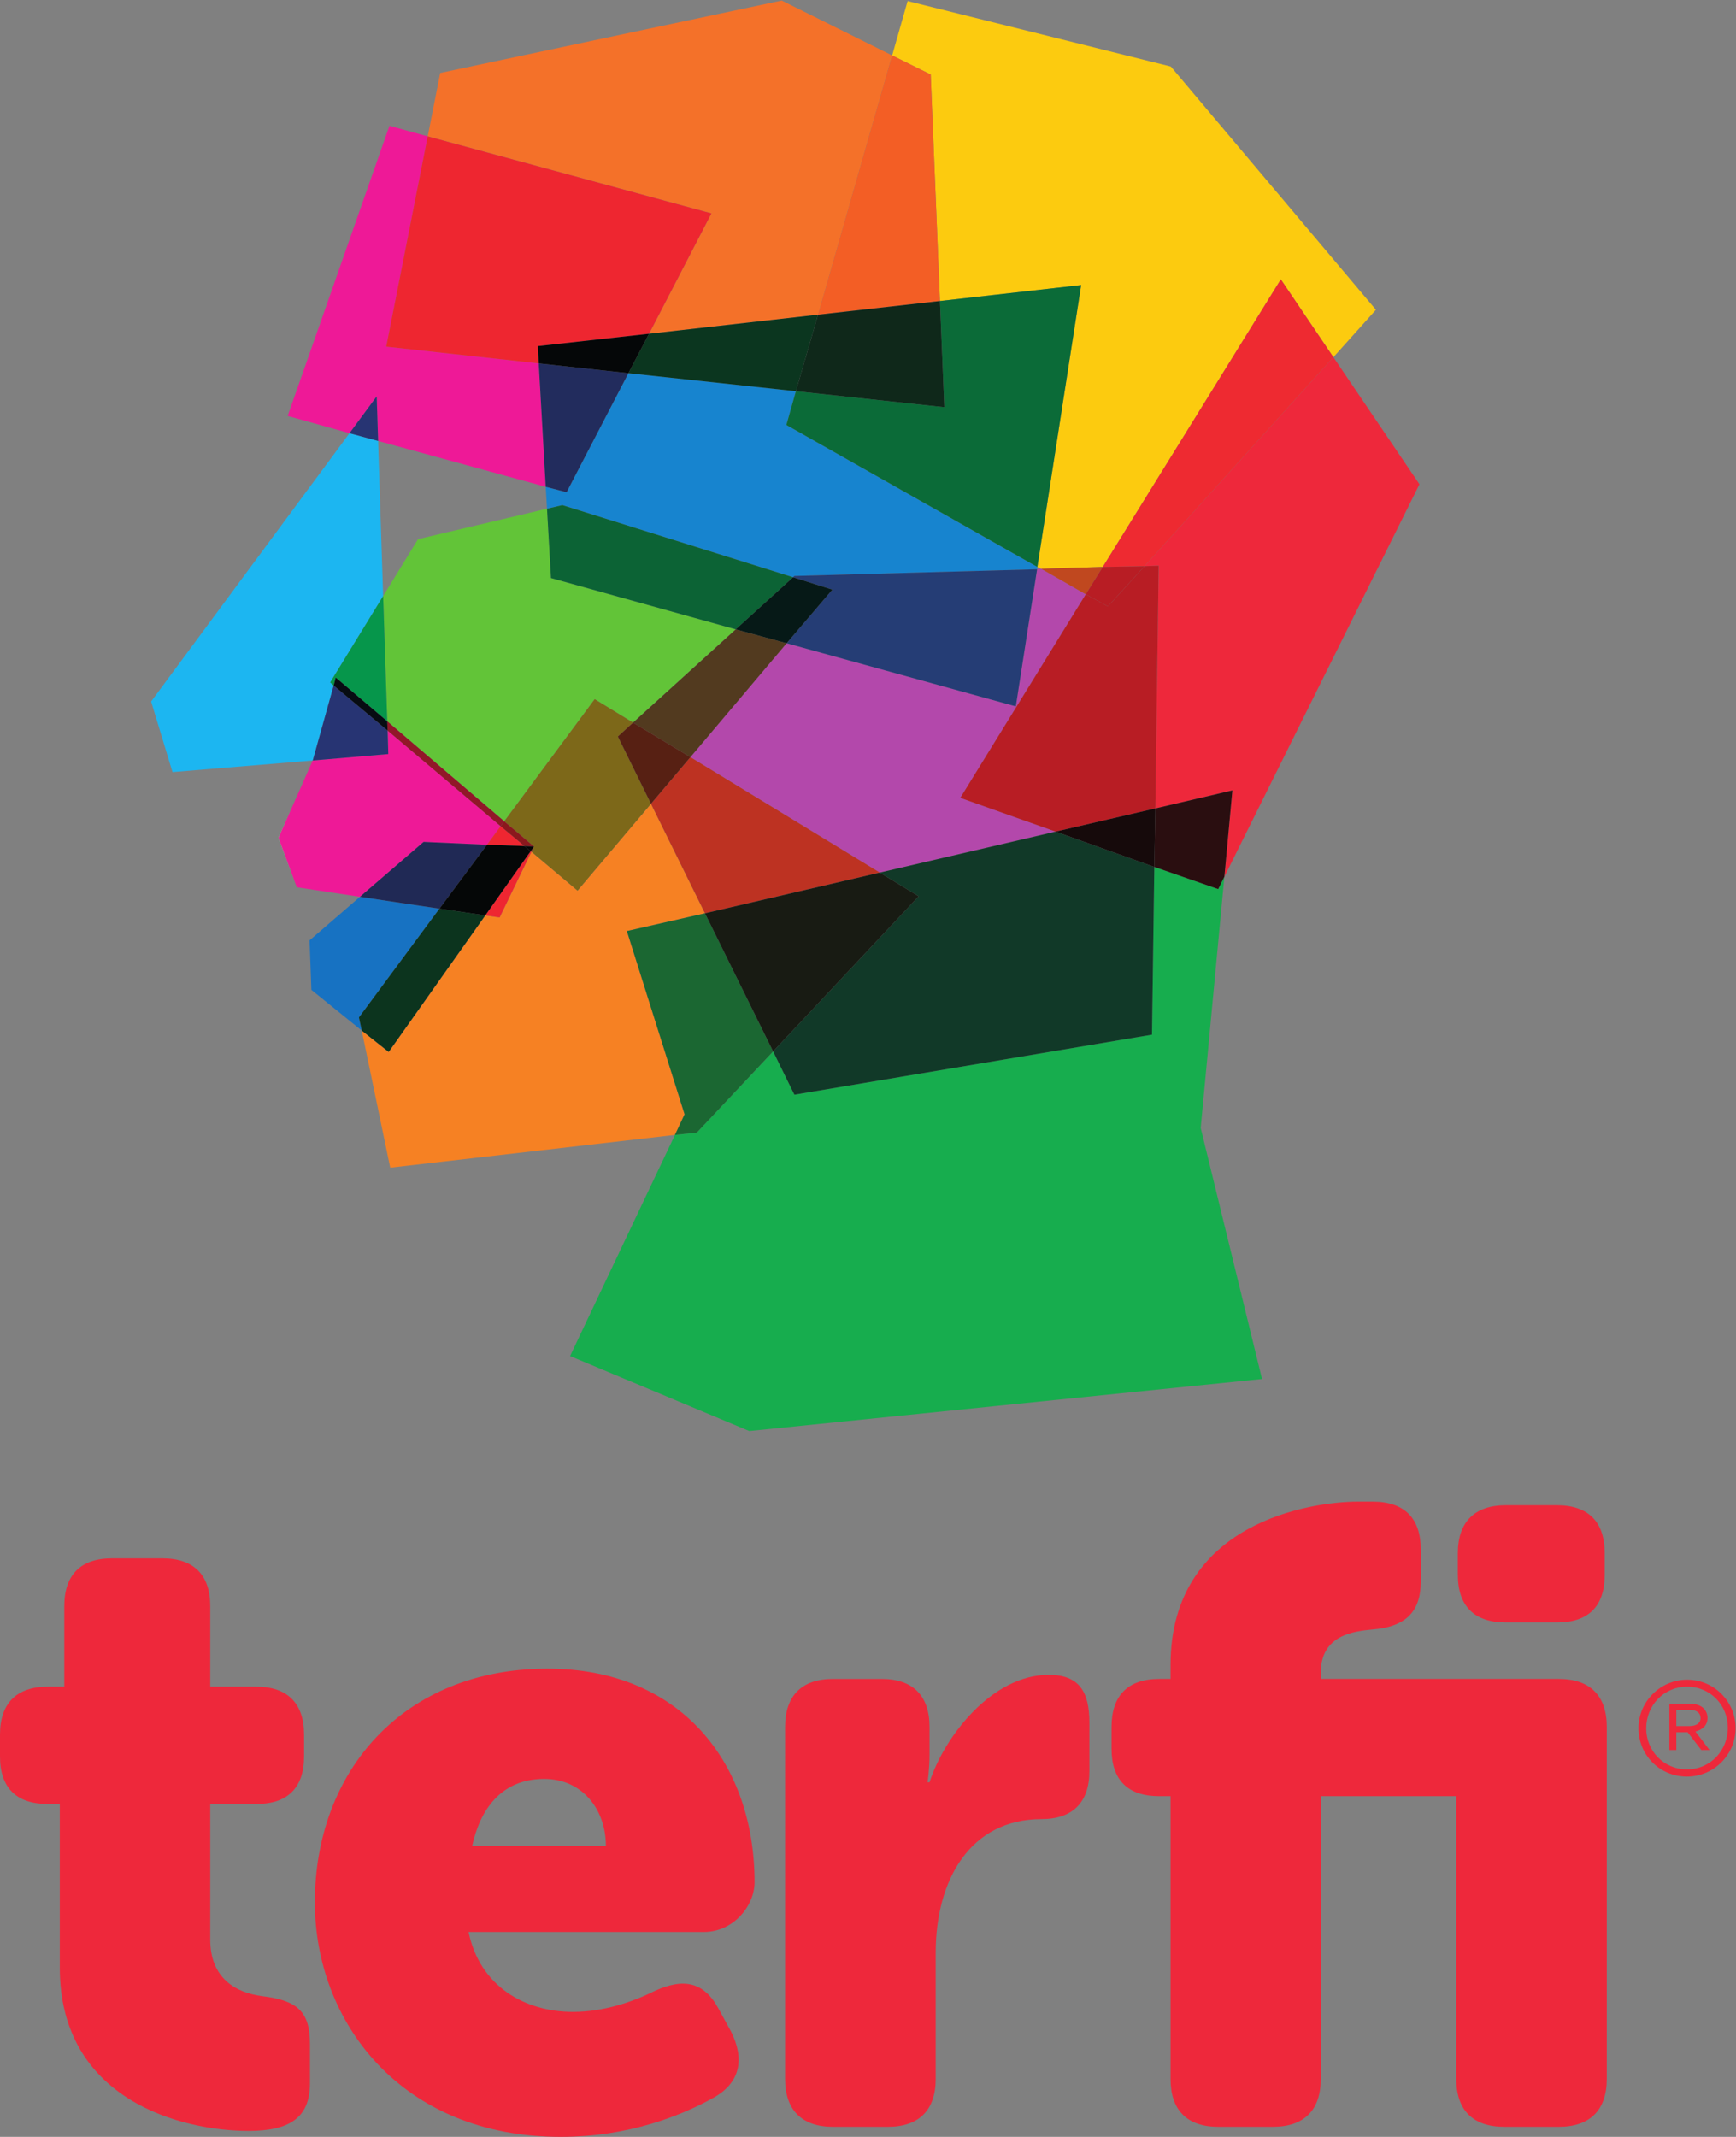 <?xml version="1.0" encoding="UTF-8" standalone="no"?>
<svg
   xmlns:dc="http://purl.org/dc/elements/1.1/"
   xmlns:cc="http://creativecommons.org/ns#"
   xmlns:rdf="http://www.w3.org/1999/02/22-rdf-syntax-ns#"
   xmlns:svg="http://www.w3.org/2000/svg"
   xmlns="http://www.w3.org/2000/svg"
   viewBox="0 0 687.227 845.787"
   height="845.787"
   width="687.227"
   xml:space="preserve"
   id="svg2"
   version="1.1"><rect x="0" y="0" width="687.227" height="845.787" fill="#808080" stroke="none"/><defs
     id="defs6" /><g
     transform="matrix(1.333,0,0,-1.333,0,845.787)"
     id="g10"><g
       transform="scale(0.1)"
       id="g12"><path
         id="path14"
         style="fill:#ee283b;fill-opacity:1;fill-rule:nonzero;stroke:none"
         d="M 177.551,988.68 H 139.234 C 48.973,988.68 0,1036.87 0,1129.41 v 65.03 c 0,92.62 48.973,142.37 141.98,142.37 h 48.969 v 238.75 c 0,93.32 48.582,142.29 141.512,142.29 H 482.43 c 93.015,0 141.976,-48.97 141.976,-142.29 V 1336.81 H 760.98 c 93.008,0 141.989,-49.75 141.989,-142.37 v -65.03 c 0,-92.54 -48.981,-140.73 -139.324,-140.73 H 624.406 V 585.391 c 0,-113.223 74.598,-157.653 154.91,-167.602 C 882.273,404.781 920.512,373.441 920.512,275.5 V 159.219 c 0,-104.84 -63.86,-141.59 -182.489,-141.59 -196.269,0 -560.472,90.269 -560.472,485.09 V 988.68" /><path
         id="path16"
         style="fill:#ee283b;fill-opacity:1;fill-rule:nonzero;stroke:none"
         d="m 1799.35,863.941 c 0,107.887 -69.67,198.939 -183.29,198.939 -129.28,0 -190.87,-93.4 -213.82,-198.939 z m -173.33,526.389 c 394.83,0 614.85,-279.26 614.85,-634.279 0,-69.66 -62.38,-147.699 -150.37,-147.699 h -699 c 33.69,-162.204 167.91,-237.18 309.9,-237.18 89.55,0 174.8,28.277 242.58,61.976 85.33,39.02 146.52,28.282 190.48,-53.597 l 36.75,-67.313 C 2211.4,231.852 2198.79,162.27 2121.84,117.852 2026.57,64.328 1868.99,0 1665.04,0 1190.29,0 935.094,342.801 935.094,696.34 c 0,389.5 263.186,693.99 690.926,693.99" /><path
         id="path18"
         style="fill:#ee283b;fill-opacity:1;fill-rule:nonzero;stroke:none"
         d="m 2331.52,1217.4 c 0,92.61 49.76,142.37 141.9,142.37 h 145.04 c 92.61,0 141.97,-49.76 141.97,-142.37 v -82.59 c 0,-43.64 -5.79,-81.88 -5.79,-81.88 h 5.79 c 43.96,136.18 185.94,319.06 353.85,319.06 89.56,0 120.91,-48.97 120.91,-141.59 v -144.56 c 0,-92.61 -49.75,-142.371 -142.3,-142.371 -211.55,0 -314.11,-180.528 -314.11,-396.321 V 172.219 c 0,-92.61 -49.36,-142.367 -141.99,-142.367 h -163.37 c -92.14,0 -141.9,49.758 -141.9,142.367 V 1217.4" /><path
         id="path20"
         style="fill:#ee283b;fill-opacity:1;fill-rule:nonzero;stroke:none"
         d="m 4329.42,1668.88 v 64.25 c 0,92.61 49.74,142.37 142.28,142.37 h 152.33 c 93.31,0 141.5,-49.76 141.5,-142.37 v -64.25 c 0,-93.32 -48.19,-141.51 -141.5,-141.51 H 4471.7 c -92.54,0 -142.28,48.19 -142.28,141.51 z M 3476.2,1011.56 h -33.61 c -93.39,0 -141.59,48.27 -141.59,140.8 v 65.04 c 0,92.61 48.2,142.37 141.59,142.37 h 33.61 v 41.29 c 0,423.19 417.09,485.17 556.32,485.17 h 44.35 c 93.4,0 142.37,-48.97 142.37,-141.58 v -96.46 c 0,-92.54 -48.97,-133.83 -142.37,-141.51 -56.57,-5.4 -154.51,-16.06 -154.51,-128.58 v -18.33 h 706.99 c 92.63,0 142.37,-49.76 142.37,-142.37 V 172.219 c 0,-92.61 -49.74,-142.367 -142.37,-142.367 h -162.19 c -93.4,0 -142.37,49.758 -142.37,142.367 V 1011.56 H 3922.36 V 172.219 c 0,-92.61 -48.97,-142.367 -142.37,-142.367 h -162.2 c -92.61,0 -141.59,49.758 -141.59,142.367 v 839.341" /><path
         id="path22"
         style="fill:#ee283b;fill-opacity:1;fill-rule:nonzero;stroke:none"
         d="m 5009.68,1091.17 c -68.87,0 -120.9,55.08 -120.9,121.68 0,68.09 52.03,123.96 121.61,123.96 68.88,0 120.9,-55.08 120.9,-121.68 0,-68.1 -52.02,-123.96 -121.61,-123.96 z m 0.71,266.33 c -80.31,0 -144.57,-65.82 -144.57,-143.86 0,-79.61 62.69,-143.86 143.86,-143.86 80.32,0 144.57,65.03 144.57,143.86 0,78.74 -63.47,143.86 -143.86,143.86 z m -32.13,-137.75 v 48.19 h 40.59 c 19.12,0 31.34,-9.17 31.34,-23.75 0,-16.84 -13.79,-24.44 -33.6,-24.44 z m 92.62,24.44 c 0,11.52 -4.62,20.69 -10.74,27.59 -9.16,9.16 -23.74,14.49 -41.29,14.49 h -61.19 V 1148.6 h 20.6 v 52.73 h 33.7 l 40.58,-52.73 h 24.45 l -42.08,55.09 c 21.39,5.32 35.97,18.33 35.97,40.5" /><path
         id="path24"
         style="fill:#ffffff;fill-opacity:1;fill-rule:nonzero;stroke:none"
         d="m 2321.57,6343.36 327.92,-162.98 v 0 l -327.92,162.98 m -1164.98,-371.87 113.62,-31.34 v 0 l -113.62,31.34 M 3959.81,5284.4 v 0 l 255.59,-377.28 v 0 l -255.59,377.28 m -2968.154,-212.74 46.304,-13 -589.144,-796.56 589.144,796.56 -46.304,13 M 1122.9,5035.7 v 0 l 497.8,-136.18 v 0 l -497.8,136.18 m 118.63,-291.56 -103.66,-169.09 v 0 l 103.66,169.09 m 1839.14,-82.58 -0.78,-6.9 v 0 l 0.78,6.9 6.11,-3.14 -6.11,3.14 m -2216.025,-719.3 -37.848,-84.94 54.691,-146.91 187.502,-28.29 v 0 l -187.502,28.29 -54.297,146.91 37.454,84.94 M 2004.39,2975.05 v 0 l -311.38,-656.53 v 0 l 311.38,656.53" /><path
         id="path26"
         style="fill:#1cb6f1;fill-opacity:1;fill-rule:nonzero;stroke:none"
         d="m 1122.9,5035.7 14.97,-460.65 v 0 l -14.97,460.65 v 0 m -194.318,-948.8 -416.301,-34.47 416.301,34.47 v 0" /><path
         id="path28"
         style="fill:#1cb6f1;fill-opacity:1;fill-rule:nonzero;stroke:none"
         d="m 1037.96,5058.66 -589.144,-796.56 63.465,-209.67 416.301,34.47 1.098,3.06 61.269,219.55 -10.34,9.24 157.261,256.3 v 0 0 l -14.97,460.65 v 0 l -84.94,22.96" /><path
         id="path30"
         style="fill:#ee1997;fill-opacity:1;fill-rule:nonzero;stroke:none"
         d="m 928.973,4086.9 h -0.391 l -63.937,-144.64 64.328,144.64" /><path
         id="path32"
         style="fill:#ee1997;fill-opacity:1;fill-rule:nonzero;stroke:none"
         d="m 1151.19,4175.6 1.96,-69.58 -224.177,-19.12 -64.328,-144.64 -37.454,-84.94 54.297,-146.91 187.502,-28.29 188.99,162.98 188.21,-8.46 40.59,55.08 -335.59,283.88" /><path
         id="path34"
         style="fill:#273473;fill-opacity:1;fill-rule:nonzero;stroke:none"
         d="m 928.973,4086.9 h -0.391 v 0 h 0.391 v 0" /><path
         id="path36"
         style="fill:#273473;fill-opacity:1;fill-rule:nonzero;stroke:none"
         d="m 990.949,4309.51 -61.269,-219.55 -1.098,-3.06 h 0.391 v 0 l 224.177,19.12 -1.96,69.58 -160.241,133.91" /><path
         id="path38"
         style="fill:#1772c2;fill-opacity:1;fill-rule:nonzero;stroke:none"
         d="m 1068.99,3682.12 -149.654,-129.36 149.654,129.36 v 0 m -144.248,-276.28 149.578,-120.9 v 0 l -149.578,120.9" /><path
         id="path40"
         style="fill:#1772c2;fill-opacity:1;fill-rule:nonzero;stroke:none"
         d="m 1068.99,3682.12 v 0 0 l -149.654,-129.36 5.406,-146.92 149.578,-120.9 -8.37,39.02 239.05,322.9 -236.01,35.26" /><path
         id="path42"
         style="fill:#202955;fill-opacity:1;fill-rule:nonzero;stroke:none"
         d="m 1257.98,3845.1 -188.99,-162.98 236.01,-35.26 141.19,189.78 -188.21,8.46" /><path
         id="path44"
         style="fill:#62c438;fill-opacity:1;fill-rule:nonzero;stroke:none"
         d="m 1624.53,4834.48 -383,-90.34 383,90.34 v 0" /><path
         id="path46"
         style="fill:#62c438;fill-opacity:1;fill-rule:nonzero;stroke:none"
         d="m 1624.53,4834.48 -383,-90.34 -103.66,-169.09 12.22,-371.87 347.35,-296.89 268.6,362.71 114.01,-69.66 304.95,276.98 -548.63,152.33 -11.84,205.83" /><path
         id="path48"
         style="fill:#06964b;fill-opacity:1;fill-rule:nonzero;stroke:none"
         d="m 1137.87,4575.05 -157.261,-256.3 10.34,-9.24 6.114,23.74 153.027,-130.07 -12.22,371.87" /><path
         id="path50"
         style="fill:#911728;fill-opacity:1;fill-rule:nonzero;stroke:none"
         d="m 1150.09,4203.18 1.1,-27.58 335.59,-283.88 10.66,14.57 -347.35,296.89" /><path
         id="path52"
         style="fill:#070c12;fill-opacity:1;fill-rule:nonzero;stroke:none"
         d="m 997.063,4333.25 -6.114,-23.74 160.241,-133.91 -1.1,27.58 -153.027,130.07" /><path
         id="path54"
         style="fill:#f68123;fill-opacity:1;fill-rule:nonzero;stroke:none"
         d="m 1074.32,3284.94 84.55,-407.05 -84.55,407.05 v 0 m 930.07,-309.89 -845.52,-97.16 845.52,97.16 v 0" /><path
         id="path56"
         style="fill:#f68123;fill-opacity:1;fill-rule:nonzero;stroke:none"
         d="m 1933.24,3958.32 -218.06,-257.86 -136.96,115.57 -94.5,-195.18 -42.45,6.11 -286.95,-405.49 -80,63.47 84.55,-407.05 845.52,97.16 v 0 l 28.68,61.19 -171.36,544.1 231.85,52.81 -160.32,325.17" /><path
         id="path58"
         style="fill:#ee2631;fill-opacity:1;fill-rule:nonzero;stroke:none"
         d="m 1486.78,3891.72 -40.59,-55.08 111.34,-3.84 -70.75,58.92 m 89.09,-74.2 -134.6,-190.56 42.45,-6.11 94.5,195.18 -2.35,1.49" /><path
         id="path60"
         style="fill:#0c341e;fill-opacity:1;fill-rule:nonzero;stroke:none"
         d="m 1074.32,3284.94 v 0 0 0" /><path
         id="path62"
         style="fill:#0c341e;fill-opacity:1;fill-rule:nonzero;stroke:none"
         d="m 1305,3646.86 -239.05,-322.9 8.37,-39.02 v 0 0 l 80,-63.47 286.95,405.49 -136.27,19.9" /><path
         id="path64"
         style="fill:#050707;fill-opacity:1;fill-rule:nonzero;stroke:none"
         d="M 1446.19,3836.64 1305,3646.86 l 136.27,-19.9 134.6,190.56 -18.34,15.28 -111.34,3.84" /><path
         id="path66"
         style="fill:#7d6819;fill-opacity:1;fill-rule:nonzero;stroke:none"
         d="m 1766.04,4269 -268.6,-362.71 88.38,-74.98 -7.6,-15.28 136.96,-115.57 218.06,257.86 -98.33,199.73 45.14,41.29 -114.01,69.66" /><path
         id="path68"
         style="fill:#8b181d;fill-opacity:1;fill-rule:nonzero;stroke:none"
         d="m 1497.44,3906.29 -10.66,-14.57 70.75,-58.92 28.29,-1.49 -88.38,74.98 m 88.38,-74.98 -9.95,-13.79 2.35,-1.49 7.6,15.28" /><path
         id="path70"
         style="fill:#050606;fill-opacity:1;fill-rule:nonzero;stroke:none"
         d="m 1557.53,3832.8 18.34,-15.28 9.95,13.79 -28.29,1.49" /><path
         id="path72"
         style="fill:#ee1997;fill-opacity:1;fill-rule:nonzero;stroke:none"
         d="M 1156.59,5971.49 854.301,5109.9 991.656,5071.66 854.301,5109.9 1156.59,5971.49" /><path
         id="path74"
         style="fill:#ee1997;fill-opacity:1;fill-rule:nonzero;stroke:none"
         d="m 1156.59,5971.49 -302.289,-861.59 137.355,-38.24 46.304,-13 80.71,109.38 4.23,-132.34 497.8,-136.18 -20.7,366.46 -452.97,49.76 123.18,624.41 -113.62,31.34" /><path
         id="path76"
         style="fill:#273473;fill-opacity:1;fill-rule:nonzero;stroke:none"
         d="m 1118.67,5168.04 -80.71,-109.38 84.94,-22.96 -4.23,132.34" /><path
         id="path78"
         style="fill:#f47129;fill-opacity:1;fill-rule:nonzero;stroke:none"
         d="m 2321.57,6343.36 -1014.22,-215 -37.14,-188.21 v 0 l 37.14,188.21 1014.22,215" /><path
         id="path80"
         style="fill:#f47129;fill-opacity:1;fill-rule:nonzero;stroke:none"
         d="m 2321.57,6343.36 -1014.22,-215 -37.14,-188.21 v 0 0 l 842.47,-228.8 -185.16,-357.37 501.94,56.65 220.03,769.75 -327.92,162.98" /><path
         id="path82"
         style="fill:#ee2630;fill-opacity:1;fill-rule:nonzero;stroke:none"
         d="m 1270.21,5940.15 -123.18,-624.41 452.97,-49.76 -2.66,51.33 330.18,36.67 185.16,357.37 -842.47,228.8" /><path
         id="path84"
         style="fill:#1784cf;fill-opacity:1;fill-rule:nonzero;stroke:none"
         d="m 1620.7,4899.52 3.83,-65.04 -3.83,65.04" /><path
         id="path86"
         style="fill:#1784cf;fill-opacity:1;fill-rule:nonzero;stroke:none"
         d="m 1866.25,5236.91 -183.58,-353.45 -61.97,16.06 v 0 0 l 3.83,-65.04 45.53,10.66 685.2,-214.22 3.84,3.84 720.79,19.9 0.78,6.9 -745.31,421.54 28.29,100.3 -497.4,53.51" /><path
         id="path88"
         style="fill:#0c6335;fill-opacity:1;fill-rule:nonzero;stroke:none"
         d="m 1624.53,4834.48 v 0 0 0 0" /><path
         id="path90"
         style="fill:#0c6335;fill-opacity:1;fill-rule:nonzero;stroke:none"
         d="m 1670.06,4845.14 -45.53,-10.66 v 0 l 11.84,-205.83 548.63,-152.33 170.26,154.6 -685.2,214.22" /><path
         id="path92"
         style="fill:#222c5d;fill-opacity:1;fill-rule:nonzero;stroke:none"
         d="m 1600,5265.98 20.7,-366.46 61.97,-16.06 183.58,353.45 -266.25,29.07" /><path
         id="path94"
         style="fill:#0b361f;fill-opacity:1;fill-rule:nonzero;stroke:none"
         d="m 2429.46,5410.63 -501.94,-56.65 -61.27,-117.07 497.4,-53.51 65.81,227.23" /><path
         id="path96"
         style="fill:#050708;fill-opacity:1;fill-rule:nonzero;stroke:none"
         d="m 1927.52,5353.98 -330.18,-36.67 2.66,-51.33 266.25,-29.07 61.27,117.07" /><path
         id="path98"
         style="fill:#b348ab;fill-opacity:1;fill-rule:nonzero;stroke:none"
         d="m 3092.11,4656.15 -12.22,-1.49 v 0 l 12.22,1.49 v 0" /><path
         id="path100"
         style="fill:#b348ab;fill-opacity:1;fill-rule:nonzero;stroke:none"
         d="m 3092.11,4656.15 -12.22,-1.49 v 0 0 l -63.16,-407.13 -680.59,187.5 -285.83,-338.26 562.43,-342.8 522.23,121.69 -283.1,100.29 372.58,604.43 -132.34,75.77" /><path
         id="path102"
         style="fill:#523a1f;fill-opacity:1;fill-rule:nonzero;stroke:none"
         d="m 2185,4476.32 -304.95,-276.98 170.26,-102.57 285.83,338.26 -151.14,41.29" /><path
         id="path104"
         style="fill:#bd3222;fill-opacity:1;fill-rule:nonzero;stroke:none"
         d="m 2050.31,4096.77 -117.07,-138.45 160.32,-325.17 519.18,120.82 -562.43,342.8" /><path
         id="path106"
         style="fill:#572013;fill-opacity:1;fill-rule:nonzero;stroke:none"
         d="m 1880.05,4199.34 -45.14,-41.29 98.33,-199.73 117.07,138.45 -170.26,102.57" /><path
         id="path108"
         style="fill:#253d75;fill-opacity:1;fill-rule:nonzero;stroke:none"
         d="m 3079.89,4654.66 -720.79,-19.9 -3.84,-3.84 116.67,-36.75 -135.79,-159.14 680.59,-187.5 63.16,407.13" /><path
         id="path110"
         style="fill:#061917;fill-opacity:1;fill-rule:nonzero;stroke:none"
         d="m 2355.26,4630.92 -170.26,-154.6 151.14,-41.29 135.79,159.14 -116.67,36.75" /><path
         id="path112"
         style="fill:#17ad4e;fill-opacity:1;fill-rule:nonzero;stroke:none"
         d="m 3636.13,3741.75 v 0 l -70.37,-746.01 70.37,746.01 M 1693.01,2318.52 v 0 l 532.18,-222.69 -532.18,222.69" /><path
         id="path114"
         style="fill:#17ad4e;fill-opacity:1;fill-rule:nonzero;stroke:none"
         d="m 3428.02,3770.82 -6.9,-498.1 -1062.02,-178.26 -63.15,128.5 -226.52,-241.02 -65.04,-6.89 -311.38,-656.53 532.18,-222.69 1522.67,154.6 -182.1,745.31 70.37,746.01 -18.34,-36.75 -189.77,65.82" /><path
         id="path116"
         style="fill:#1b6732;fill-opacity:1;fill-rule:nonzero;stroke:none"
         d="m 2093.56,3633.15 -231.85,-52.81 171.36,-544.1 -28.68,-61.19 65.04,6.89 226.52,241.02 -202.39,410.19" /><path
         id="path118"
         style="fill:#113928;fill-opacity:1;fill-rule:nonzero;stroke:none"
         d="m 3134.97,3875.66 -522.23,-121.69 115.49,-70.36 -432.28,-460.65 63.15,-128.5 1062.02,178.26 6.9,498.1 -293.05,104.84" /><path
         id="path120"
         style="fill:#181b13;fill-opacity:1;fill-rule:nonzero;stroke:none"
         d="m 2612.74,3753.97 -519.18,-120.82 202.39,-410.19 432.28,460.65 -115.49,70.36" /><path
         id="path122"
         style="fill:#fccb0f;fill-opacity:1;fill-rule:nonzero;stroke:none"
         d="m 2695.4,6341.87 -45.91,-161.49 v 0 l 45.91,161.49 781.59,-194.4 609.13,-722.27 -609.13,722.27 -781.59,194.4 m 1390.72,-916.67 -126.31,-140.8 126.31,140.8 m -999.34,-766.78 5.33,-2.27 v 0 l -5.33,2.27" /><path
         id="path124"
         style="fill:#fccb0f;fill-opacity:1;fill-rule:nonzero;stroke:none"
         d="m 2695.4,6341.87 -45.91,-161.49 v 0 0 l 114.4,-56.57 27.49,-672.6 419.36,47.41 -130.07,-837.06 6.11,-3.14 5.33,-2.27 182.88,5.41 528.74,853.9 156.08,-231.06 v 0 0 l 126.31,140.8 -609.13,722.27 -781.59,194.4" /><path
         id="path126"
         style="fill:#f35e25;fill-opacity:1;fill-rule:nonzero;stroke:none"
         d="m 2649.49,6180.38 -220.03,-769.75 361.92,40.58 -27.49,672.6 -114.4,56.57" /><path
         id="path128"
         style="fill:#0b6b38;fill-opacity:1;fill-rule:nonzero;stroke:none"
         d="m 3210.74,5498.62 -419.36,-47.41 13.01,-315.3 -440.74,47.49 -28.29,-100.3 745.31,-421.54 130.07,837.06" /><path
         id="path130"
         style="fill:#0f281a;fill-opacity:1;fill-rule:nonzero;stroke:none"
         d="m 2791.38,5451.21 -361.92,-40.58 -65.81,-227.23 440.74,-47.49 -13.01,315.3" /><path
         id="path132"
         style="fill:#c0481f;fill-opacity:1;fill-rule:nonzero;stroke:none"
         d="m 3092.11,4656.15 v 0 0 0 0" /><path
         id="path134"
         style="fill:#c0481f;fill-opacity:1;fill-rule:nonzero;stroke:none"
         d="m 3274.99,4661.56 -182.88,-5.41 v 0 0 l 132.34,-75.77 50.54,81.18" /><path
         id="path136"
         style="fill:#ee283b;fill-opacity:1;fill-rule:nonzero;stroke:none"
         d="M 4215.4,4907.12 3636.13,3741.75 v 0 l 579.27,1165.37" /><path
         id="path138"
         style="fill:#ee283b;fill-opacity:1;fill-rule:nonzero;stroke:none"
         d="m 3959.81,5284.4 -560.86,-620.57 42.07,1.49 -9.95,-720.79 228.8,53.6 -23.74,-256.38 579.27,1165.37 -255.59,377.28" /><path
         id="path140"
         style="fill:#b81d24;fill-opacity:1;fill-rule:nonzero;stroke:none"
         d="m 3441.02,4665.32 -42.07,-1.49 -108.68,-119.41 -65.82,35.96 -372.58,-604.43 283.1,-100.29 296.1,68.87 9.95,720.79" /><path
         id="path142"
         style="fill:#2a0e10;fill-opacity:1;fill-rule:nonzero;stroke:none"
         d="m 3636.13,3741.75 v 0 0 0 0" /><path
         id="path144"
         style="fill:#2a0e10;fill-opacity:1;fill-rule:nonzero;stroke:none"
         d="m 3659.87,3998.13 -228.8,-53.6 -3.05,-173.71 189.77,-65.82 18.34,36.75 v 0 0 l 23.74,256.38" /><path
         id="path146"
         style="fill:#160a0b;fill-opacity:1;fill-rule:nonzero;stroke:none"
         d="m 3431.07,3944.53 -296.1,-68.87 293.05,-104.84 3.05,173.71" /><path
         id="path148"
         style="fill:#ee2a31;fill-opacity:1;fill-rule:nonzero;stroke:none"
         d="m 3803.73,5515.46 -528.74,-853.9 123.96,2.27 560.86,620.57 -156.08,231.06" /><path
         id="path150"
         style="fill:#b81d24;fill-opacity:1;fill-rule:nonzero;stroke:none"
         d="m 3398.95,4663.83 -123.96,-2.27 -50.54,-81.18 65.82,-35.96 108.68,119.41" /></g></g></svg>